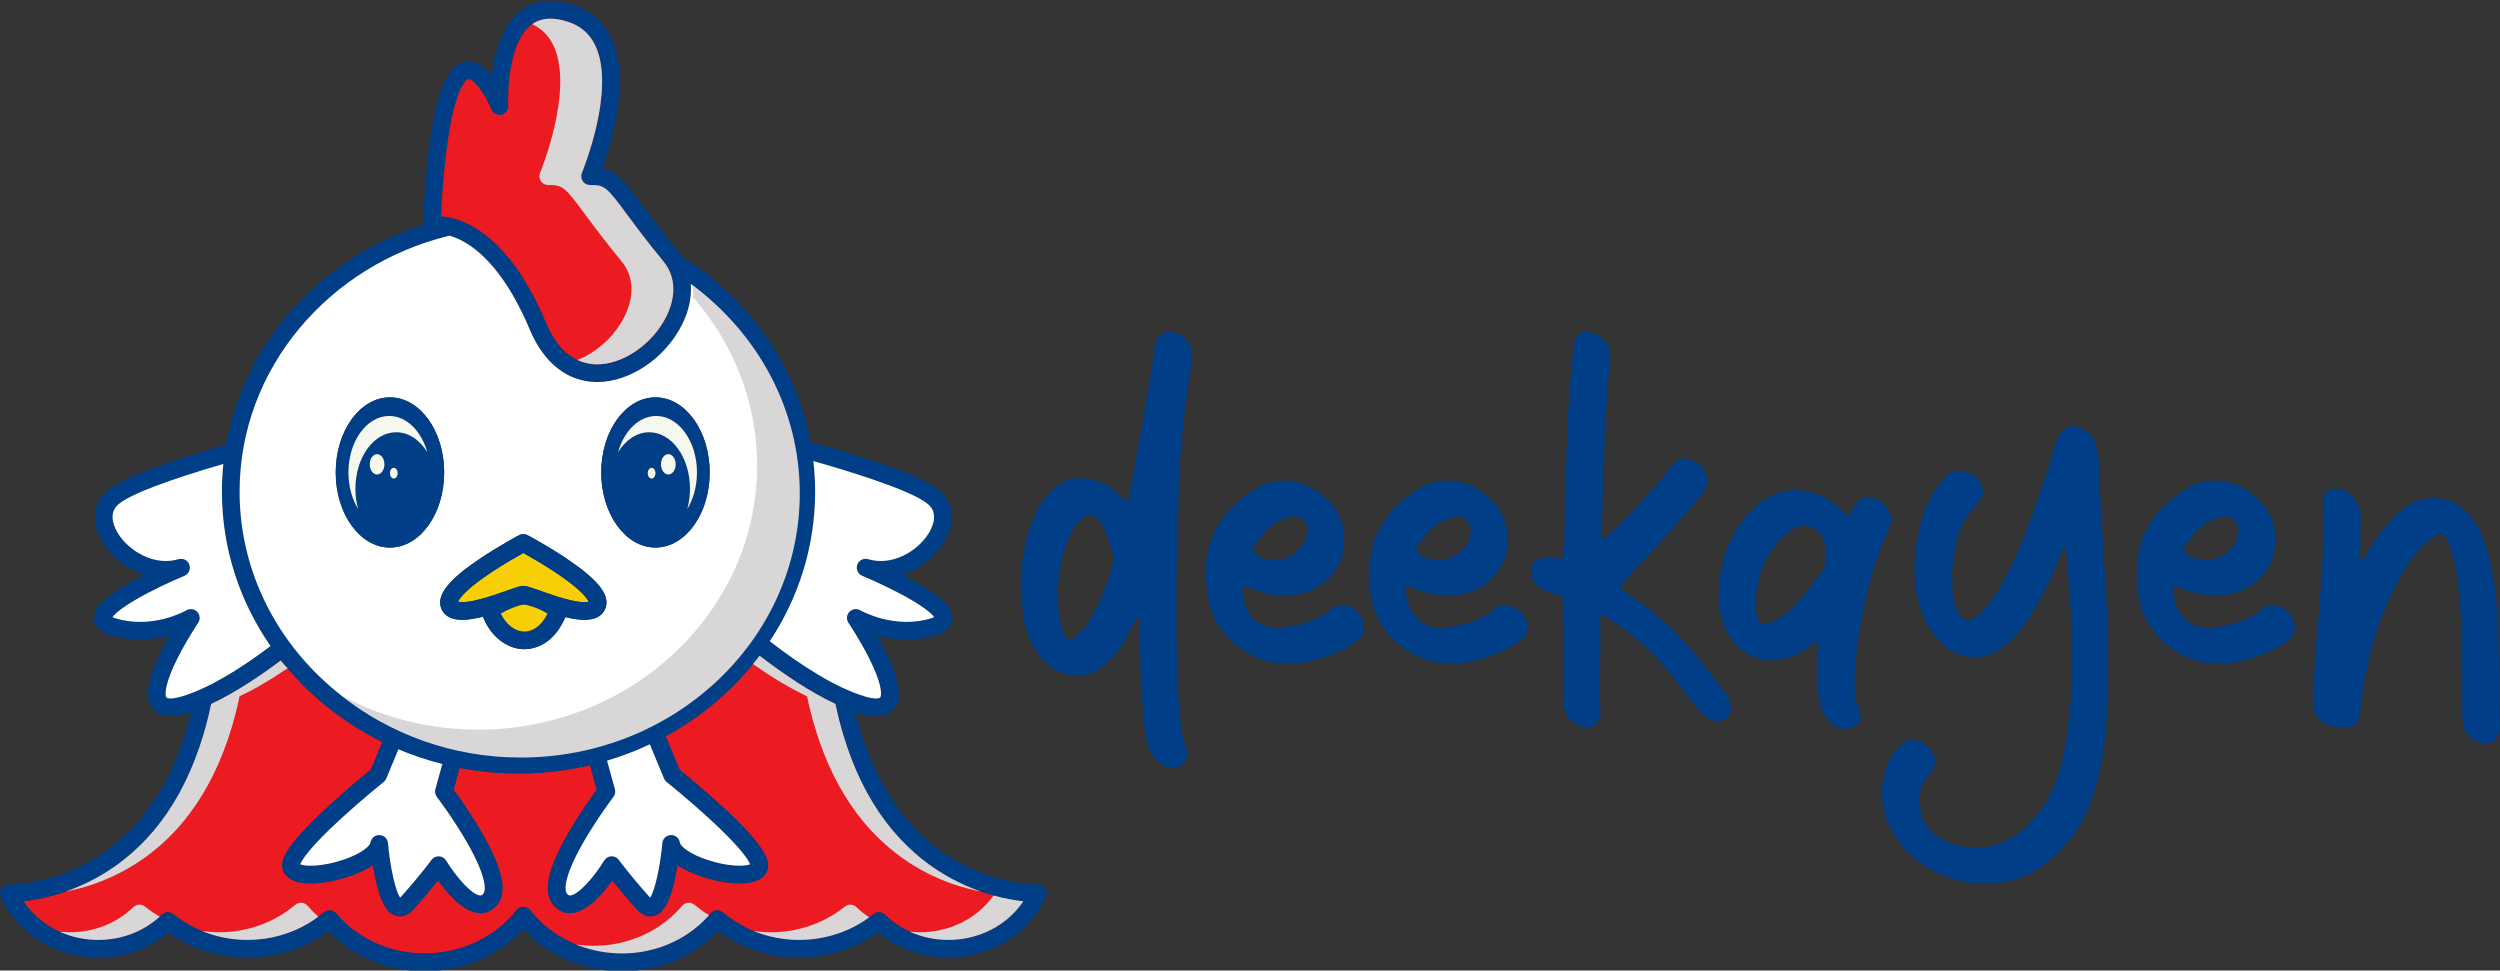 <?xml version="1.0" encoding="UTF-8" standalone="no"?>
<!-- Created with Inkscape (http://www.inkscape.org/) -->

<svg
   version="1.1"
   id="svg57"
   xml:space="preserve"
   width="1683.102"
   height="653.385"
   viewBox="0 0 1683.101 653.385"
   sodipodi:docname="deekayen-B.svg"
   inkscape:version="1.1.1 (c3084ef, 2021-09-22)"
   xmlns:inkscape="http://www.inkscape.org/namespaces/inkscape"
   xmlns:sodipodi="http://sodipodi.sourceforge.net/DTD/sodipodi-0.dtd"
   xmlns="http://www.w3.org/2000/svg"
   xmlns:svg="http://www.w3.org/2000/svg"><rect x="0" y="0" width="1683.101" height="653.385" fill="#333333" stroke="none"/><defs
     id="defs61"><clipPath
       clipPathUnits="userSpaceOnUse"
       id="clipPath73"><path
         d="M 0,2000 H 2000 V 0 H 0 Z"
         id="path71" /></clipPath><clipPath
       clipPathUnits="userSpaceOnUse"
       id="clipPath169"><path
         d="m 637.61,1236.1 h 71.304 V 1061.49 H 637.61 Z"
         id="path167" /></clipPath><clipPath
       clipPathUnits="userSpaceOnUse"
       id="clipPath185"><path
         d="M 398.954,914.365 H 885.678 V 763.975 H 398.954 Z"
         id="path183" /></clipPath></defs><sodipodi:namedview
     id="namedview59"
     pagecolor="#ffffff"
     bordercolor="#666666"
     borderopacity="1.0"
     inkscape:pageshadow="2"
     inkscape:pageopacity="0.0"
     inkscape:pagecheckerboard="0"
     showgrid="false"
     inkscape:zoom="0.27187499"
     inkscape:cx="1333.3334"
     inkscape:cy="1333.3334"
     inkscape:window-width="1312"
     inkscape:window-height="951"
     inkscape:window-x="0"
     inkscape:window-y="25"
     inkscape:window-maximized="0"
     inkscape:current-layer="g63"
     fit-margin-top="0"
     fit-margin-left="0"
     fit-margin-right="0"
     fit-margin-bottom="0" /><g
     id="g63"
     inkscape:groupmode="layer"
     inkscape:label="deekayen"
     transform="matrix(1.333,0,0,-1.333,-2.8076943e-6,2666.667)"><g
       id="g67"
       transform="translate(-368.837,754.981)"
       inkscape:export-filename="/Users/deekayen/Google Drive/LLC/deekayen_logos_explorance/g67.png"
       inkscape:export-xdpi="96"
       inkscape:export-ydpi="96"><g
         id="g69"
         clip-path="url(#clipPath73)"><g
           id="g75"
           transform="translate(849.458,801.757)"><path
             d="m 0,0 c -26.109,14.129 -44.527,38.583 -54.742,72.687 v 0 c -1.487,4.967 -2.791,10.171 -3.921,15.56 -12.573,5.87 -25.845,14.779 -38.333,24.362 -12.535,-16.585 -28.723,-30.518 -47.439,-40.719 l 6.967,-16.82 c 3.04,-2.468 13.279,-10.876 22.984,-19.922 21.27,-19.823 23.722,-27.185 20.861,-32.14 -4.019,-6.96 -16.503,-5.708 -23.589,-4.341 -6.128,1.182 -14.999,3.891 -21.306,8.171 -0.263,-1.673 -0.571,-3.45 -0.926,-5.249 -2.445,-12.406 -5.646,-18.647 -10.378,-20.235 -0.599,-0.2 -1.392,-0.379 -2.321,-0.379 -1.876,0 -4.3,0.73 -6.779,3.479 -5.513,6.118 -9.715,11.212 -12.48,14.696 -4.666,-6.528 -12.837,-16.123 -20.803,-16.564 -2.532,-0.137 -6.193,0.526 -9.239,4.494 -5.038,6.561 -2.459,18.125 8.117,36.392 5.45,9.414 11.476,17.855 14.1,21.424 l -3.416,12.402 c -11.566,-2.729 -23.654,-4.187 -36.096,-4.187 -10.188,0 -20.141,0.975 -29.764,2.826 l -3.042,-11.041 c 2.623,-3.569 8.649,-12.01 14.1,-21.424 10.576,-18.267 13.155,-29.831 8.117,-36.392 -3.046,-3.968 -6.705,-4.635 -9.24,-4.494 -7.965,0.441 -16.136,10.036 -20.802,16.564 -2.765,-3.484 -6.967,-8.578 -12.48,-14.696 -2.478,-2.749 -4.904,-3.479 -6.779,-3.479 -0.929,0 -1.722,0.179 -2.321,0.379 -4.732,1.588 -7.933,7.829 -10.378,20.235 -0.355,1.799 -0.662,3.576 -0.925,5.249 -6.308,-4.28 -15.179,-6.989 -21.307,-8.171 -7.086,-1.365 -19.572,-2.619 -23.59,4.341 -2.86,4.955 -0.408,12.317 20.861,32.14 9.706,9.046 19.946,17.454 22.985,19.922 l 5.783,13.96 c -20.158,9.943 -37.654,24.107 -51.176,41.259 -11.582,-8.69 -23.723,-16.649 -35.274,-22.042 -1.131,-5.39 -2.434,-10.594 -3.921,-15.56 C -388.107,38.583 -406.525,14.129 -432.634,0 c -14.443,-7.815 -27.876,-10.514 -36.22,-11.427 8.022,-12.033 22.225,-19.521 37.829,-19.521 12.224,0 23.624,4.509 32.101,12.695 1.619,1.562 4.148,1.675 5.899,0.263 10.359,-8.356 23.637,-12.958 37.386,-12.958 14.28,0 27.944,4.923 38.475,13.861 0.903,0.766 2.073,1.142 3.253,1.044 1.181,-0.098 2.274,-0.661 3.038,-1.565 3.345,-3.955 7.31,-7.459 11.784,-10.414 25.38,-16.79 60.936,-11.387 79.263,12.042 0.845,1.08 2.14,1.711 3.513,1.711 v 0 c 1.372,0 2.668,-0.631 3.513,-1.712 18.321,-23.429 53.873,-28.832 79.253,-12.043 4.477,2.957 8.441,6.461 11.786,10.416 0.764,0.904 1.857,1.467 3.037,1.565 1.183,0.095 2.351,-0.278 3.254,-1.044 10.531,-8.938 24.195,-13.861 38.475,-13.861 13.749,0 27.026,4.602 37.387,12.958 1.752,1.412 4.279,1.3 5.899,-0.263 8.475,-8.186 19.876,-12.695 32.1,-12.695 15.604,0 29.807,7.488 37.829,19.521 C 27.875,-10.514 14.442,-7.814 0,0"
             style="fill:#eb1b21;fill-opacity:1;fill-rule:nonzero;stroke:none"
             id="path77" /></g><g
           id="g79"
           transform="translate(679.41,846.92)"><path
             d="m 0,0 -3.974,14.426 c 7.471,2.225 14.686,4.999 21.606,8.259 L 24.773,5.445 C 25.061,4.751 25.52,4.14 26.107,3.67 c 0.106,-0.085 10.779,-8.642 21.43,-18.411 16.627,-15.25 20.029,-21.301 20.724,-23.182 -2.441,-1.13 -11.008,-1.308 -21.751,2.293 -9.034,3.028 -13.455,6.884 -13.71,8.655 -0.322,2.243 -2.244,3.889 -4.54,3.825 -2.265,-0.065 -4.123,-1.817 -4.318,-4.075 -1.029,-11.906 -3.83,-24.191 -6.161,-27.544 -0.01,0.01 -0.019,0.021 -0.029,0.032 -10.04,11.14 -15.703,18.933 -15.759,19.01 -0.84,1.162 -2.186,1.845 -3.613,1.845 -0.061,0 -0.121,-0.001 -0.182,-0.004 -1.492,-0.06 -2.857,-0.865 -3.632,-2.143 -5.041,-8.306 -13.055,-17.413 -17.216,-17.641 -0.317,-0.018 -0.852,-0.048 -1.672,1.02 -0.383,0.499 -3.391,5.477 8.725,26.424 6.778,11.721 14.764,22.233 14.844,22.338 C 0.091,-2.781 0.37,-1.342 0,0 m -89.923,-3.889 c 0.079,-0.104 8.024,-10.556 14.807,-22.272 12.159,-21.001 9.145,-25.989 8.762,-26.489 -0.818,-1.066 -1.35,-1.038 -1.672,-1.02 -4.161,0.228 -12.176,9.335 -17.215,17.639 -0.775,1.28 -2.139,2.086 -3.634,2.147 -1.496,0.054 -2.919,-0.632 -3.795,-1.844 -0.056,-0.077 -5.685,-7.832 -15.758,-19.009 -0.011,-0.012 -0.022,-0.025 -0.033,-0.036 -2.353,3.331 -5.104,15.42 -6.157,27.549 -0.196,2.257 -2.053,4.009 -4.319,4.073 -0.042,0.001 -0.084,0.002 -0.126,0.002 -2.21,0 -4.097,-1.625 -4.413,-3.826 -0.254,-1.771 -4.677,-5.628 -13.711,-8.656 -10.741,-3.6 -19.309,-3.422 -21.75,-2.292 0.694,1.881 4.093,7.925 20.693,23.153 10.651,9.772 21.354,18.354 21.461,18.44 0.587,0.47 1.046,1.081 1.333,1.775 l 6.095,14.711 c 7.121,-3.009 14.532,-5.504 22.182,-7.438 L -90.676,0 c -0.37,-1.343 -0.091,-2.781 0.753,-3.889 m 249.196,146.744 c 4.128,-4.903 0.545,-11.566 -1.187,-14.204 -5.723,-8.715 -18.254,-16.047 -30.197,-12.47 -2.277,0.682 -4.685,-0.539 -5.481,-2.776 -0.797,-2.237 0.3,-4.706 2.492,-5.616 0.091,-0.038 9.149,-3.807 18.368,-8.628 13.192,-6.9 16.924,-10.783 17.958,-12.26 -0.293,-0.14 -0.699,-0.306 -1.253,-0.481 -18.755,-5.935 -35.894,3.842 -36.055,3.935 -1.796,1.058 -4.086,0.73 -5.514,-0.791 -1.426,-1.519 -1.611,-3.825 -0.442,-5.552 0.055,-0.081 5.578,-8.27 10.23,-17.463 6.667,-13.174 6.715,-18.983 5.809,-20.213 -0.305,-0.416 -2.322,-1.127 -7.895,0.556 -14.825,4.474 -31.955,15.546 -47.909,27.829 14.508,21.915 22.914,47.828 22.914,75.575 0,5.218 -0.306,10.368 -0.884,15.442 27.321,-7.756 53.948,-16.825 59.046,-22.883 m -242.86,136.724 c 1.982,-0.565 4.252,-1.431 6.754,-2.78 8.884,-4.787 21.971,-16.437 33.866,-44.759 6.973,-16.603 18.713,-25.972 33.055,-26.38 0.321,-0.009 0.64,-0.014 0.961,-0.014 16.677,0.001 34.658,12.234 43.06,29.429 3.338,6.831 4.72,13.68 4.193,20.103 32.794,-24.451 53.889,-62.377 53.889,-104.882 0,-73.572 -63.199,-133.428 -140.882,-133.428 -77.682,0 -140.881,59.856 -140.881,133.428 0,62.168 45.127,114.54 105.985,129.283 m -4.293,9.807 c 1.333,24.724 3.627,43.322 6.825,55.322 3.511,13.171 6.905,13.909 7.048,13.934 2.467,0.429 8.211,-7.163 11.599,-15.327 0.831,-2.011 2.992,-3.128 5.114,-2.643 2.121,0.484 3.583,2.429 3.461,4.601 -0.479,8.484 0.657,32.344 11.511,40.742 4.64,3.589 10.689,4.119 18.49,1.62 6.612,-2.119 11.204,-6.14 14.039,-12.295 10.342,-22.456 -6.711,-63.613 -6.884,-64.025 -0.587,-1.396 -0.426,-2.996 0.429,-4.247 0.855,-1.25 2.266,-1.991 3.803,-1.941 7.186,0.197 8.514,-1.263 18.362,-14.59 4.246,-5.748 10.062,-13.619 18.464,-23.795 8.349,-10.114 4.658,-21.727 1.714,-27.75 -6.989,-14.301 -22.345,-24.789 -35.753,-24.415 -10.792,0.307 -19.467,7.54 -25.085,20.917 -19.221,45.764 -42.594,53.098 -53.137,53.892 M -226.54,46.336 c -0.903,1.227 -0.859,7.016 5.775,20.144 4.647,9.198 10.209,17.451 10.265,17.533 1.168,1.727 0.984,4.032 -0.443,5.552 -0.868,0.923 -2.053,1.407 -3.253,1.407 -0.775,0 -1.555,-0.202 -2.26,-0.617 -0.169,-0.1 -17.172,-9.909 -36.056,-3.935 -0.553,0.175 -0.959,0.341 -1.252,0.481 1.034,1.477 4.765,5.36 17.957,12.26 9.22,4.821 18.278,8.59 18.368,8.628 2.194,0.91 3.29,3.379 2.493,5.616 -0.797,2.238 -3.207,3.457 -5.481,2.776 -11.949,-3.579 -24.475,3.755 -30.198,12.471 -1.732,2.637 -5.314,9.3 -1.187,14.203 4.785,5.686 28.547,14.027 54.045,21.445 -0.475,-4.608 -0.725,-9.279 -0.725,-14.004 0,-28.781 9.044,-55.588 24.56,-78.006 -15.025,-11.294 -30.873,-21.222 -44.713,-25.398 -5.574,-1.683 -7.589,-0.972 -7.895,-0.556 M 168.439,-76.111 c -12.225,0 -23.625,4.509 -32.101,12.695 -1.619,1.563 -4.147,1.675 -5.899,0.264 -10.36,-8.356 -23.637,-12.959 -37.386,-12.959 -14.28,0 -27.944,4.923 -38.475,13.861 -0.903,0.766 -2.071,1.14 -3.254,1.044 -1.18,-0.097 -2.273,-0.66 -3.037,-1.565 -3.346,-3.955 -7.309,-7.458 -11.786,-10.416 -25.38,-16.788 -60.932,-11.385 -79.253,12.043 -0.845,1.081 -2.141,1.713 -3.513,1.713 h -10e-4 c -1.372,0 -2.667,-0.632 -3.512,-1.712 -18.327,-23.429 -53.883,-28.832 -79.264,-12.042 -4.474,2.956 -8.438,6.459 -11.783,10.414 -0.764,0.905 -1.858,1.468 -3.038,1.565 -1.18,0.098 -2.35,-0.277 -3.253,-1.044 -10.531,-8.938 -24.195,-13.861 -38.475,-13.861 -13.749,0 -27.027,4.603 -37.387,12.959 -1.75,1.411 -4.279,1.298 -5.898,-0.264 -8.477,-8.186 -19.877,-12.695 -32.101,-12.695 -15.605,0 -29.807,7.488 -37.83,19.522 8.345,0.912 21.778,3.611 36.221,11.426 26.108,14.129 44.526,38.584 54.742,72.687 1.487,4.967 2.79,10.171 3.921,15.56 11.551,5.393 23.692,13.352 35.274,22.042 13.522,-17.152 31.018,-31.316 51.176,-41.259 l -5.783,-13.959 c -3.039,-2.469 -13.279,-10.877 -22.985,-19.923 -21.269,-19.823 -23.721,-27.185 -20.861,-32.139 4.018,-6.96 16.504,-5.706 23.59,-4.342 6.128,1.182 14.999,3.892 21.306,8.172 0.264,-1.674 0.571,-3.451 0.926,-5.25 2.445,-12.406 5.646,-18.647 10.378,-20.234 0.599,-0.201 1.392,-0.38 2.32,-0.38 1.876,0 4.302,0.73 6.78,3.48 5.513,6.117 9.715,11.211 12.48,14.695 4.666,-6.528 12.837,-16.123 20.802,-16.563 2.535,-0.141 6.194,0.526 9.24,4.493 5.038,6.561 2.459,18.125 -8.117,36.392 -5.451,9.414 -11.477,17.856 -14.101,21.424 l 3.042,11.041 c 9.623,-1.85 19.577,-2.826 29.765,-2.826 12.442,0 24.53,1.458 36.096,4.187 l 3.416,-12.402 c -2.624,-3.568 -8.65,-12.01 -14.1,-21.424 -10.576,-18.267 -13.156,-29.831 -8.117,-36.392 3.046,-3.967 6.707,-4.63 9.239,-4.493 7.966,0.44 16.137,10.035 20.803,16.563 2.765,-3.484 6.967,-8.578 12.48,-14.695 2.478,-2.75 4.903,-3.48 6.779,-3.48 0.928,0 1.722,0.179 2.321,0.38 4.732,1.587 7.933,7.828 10.378,20.234 0.354,1.799 0.663,3.576 0.926,5.25 6.307,-4.28 15.178,-6.99 21.306,-8.172 7.085,-1.366 19.57,-2.619 23.589,4.342 2.861,4.954 0.408,12.316 -20.861,32.139 C 45.859,-0.969 35.62,7.439 32.58,9.908 l -6.967,16.819 c 18.716,10.202 34.904,24.134 47.439,40.72 12.488,-9.583 25.76,-18.493 38.333,-24.363 1.13,-5.389 2.433,-10.592 3.921,-15.56 v 0 c 10.215,-34.103 28.633,-58.558 54.742,-72.687 14.442,-7.814 27.875,-10.514 36.22,-11.426 -8.022,-12.034 -22.225,-19.522 -37.829,-19.522 m 48.869,25.972 c -0.82,1.254 -2.214,2.012 -3.711,2.019 -3.259,0.016 -20.469,0.61 -39.304,10.803 -23.958,12.964 -40.929,35.641 -50.443,67.4 v 0 c -0.868,2.899 -1.667,5.891 -2.409,8.95 0.698,-0.234 1.398,-0.472 2.088,-0.681 3.149,-0.95 5.945,-1.424 8.381,-1.424 4.149,0 7.256,1.376 9.276,4.12 4.005,5.443 2.405,14.826 -5.035,29.528 -1.234,2.44 -2.517,4.798 -3.748,6.965 7.928,-2.097 18.727,-3.274 30.261,0.375 6.271,1.984 7.724,5.537 7.837,8.167 0.183,4.208 -2.28,9.917 -21.932,20.366 -1.101,0.586 -2.2,1.157 -3.287,1.709 8.515,2.885 15.824,8.841 20.261,15.597 5.891,8.972 6.098,18.259 0.555,24.844 -2,2.376 -8.085,9.605 -57.115,23.89 -3.447,1.004 -6.868,1.973 -10.203,2.898 -7.348,39.1 -31.558,72.715 -65.197,93.804 -0.704,1.106 -1.465,2.19 -2.324,3.229 -8.248,9.992 -13.982,17.751 -18.168,23.417 -7.954,10.766 -11.934,16.154 -19.363,17.724 4.626,12.928 14.144,44.728 4.586,65.499 -3.883,8.441 -10.419,14.184 -19.425,17.069 -10.665,3.418 -19.643,2.385 -26.683,-3.069 -9.528,-7.383 -13.081,-21.492 -14.357,-32.57 -3.595,4.385 -8.18,7.846 -13.385,6.94 -8.254,-1.436 -18.157,-12.1 -21.495,-82.394 -51.341,-16.678 -90.198,-59.155 -99.38,-111.078 -1.693,-0.481 -3.398,-0.97 -5.11,-1.469 -49.031,-14.285 -55.116,-21.514 -57.116,-23.89 -5.543,-6.585 -5.335,-15.872 0.556,-24.844 4.437,-6.757 11.745,-12.712 20.26,-15.597 -1.086,-0.553 -2.185,-1.123 -3.287,-1.709 C -260.759,96 -263.222,90.291 -263.04,86.083 c 0.114,-2.63 1.567,-6.183 7.838,-8.167 11.535,-3.65 22.333,-2.472 30.262,-0.375 -1.232,-2.167 -2.515,-4.524 -3.749,-6.965 -7.441,-14.702 -9.04,-24.085 -5.035,-29.528 2.021,-2.745 5.126,-4.12 9.275,-4.12 2.437,0 5.233,0.474 8.381,1.424 0.691,0.209 1.39,0.447 2.088,0.681 -0.742,-3.06 -1.541,-6.051 -2.409,-8.95 -9.513,-31.759 -26.485,-54.436 -50.443,-67.4 -18.835,-10.193 -36.044,-10.787 -39.303,-10.803 -1.49,-0.007 -2.878,-0.758 -3.699,-2.001 -0.822,-1.243 -0.968,-2.814 -0.391,-4.188 0.04,-0.094 0.094,-0.216 0.165,-0.357 8.437,-18.452 27.685,-30.365 49.083,-30.365 13.221,0 25.661,4.459 35.437,12.629 11.439,-8.168 25.478,-12.629 39.949,-12.629 14.908,0 29.255,4.694 40.863,13.296 3.216,-3.306 6.824,-6.286 10.768,-8.89 14.204,-9.397 31.476,-13.123 48.632,-10.491 15.306,2.347 28.985,9.513 39.062,20.359 10.074,-10.846 23.751,-18.011 39.057,-20.359 3.592,-0.551 7.187,-0.823 10.761,-0.823 13.491,10e-4 26.64,3.884 37.867,11.312 3.945,2.606 7.554,5.586 10.77,8.892 11.609,-8.602 25.956,-13.296 40.864,-13.296 14.47,0 28.51,4.461 39.948,12.629 9.776,-8.17 22.215,-12.629 35.438,-12.629 21.396,0 40.643,11.912 49.081,30.362 0.064,0.126 0.113,0.235 0.15,0.321 0.593,1.375 0.458,2.956 -0.362,4.209"
             style="fill:#003f87;fill-opacity:1;fill-rule:nonzero;stroke:none"
             id="path81" /></g><g
           id="g83"
           transform="translate(663.813,820.694)"><path
             d="m 0,0 c -12.116,-20.948 -9.108,-25.926 -8.725,-26.425 0.82,-1.067 1.355,-1.038 1.672,-1.019 4.161,0.228 12.176,9.334 17.216,17.641 0.775,1.277 2.14,2.082 3.632,2.143 0.061,0.002 0.122,0.003 0.182,0.003 1.427,0 2.773,-0.683 3.613,-1.844 0.056,-0.078 5.72,-7.87 15.76,-19.01 0.009,-0.011 0.019,-0.022 0.028,-0.032 2.331,3.353 5.132,15.638 6.161,27.543 0.195,2.258 2.053,4.011 4.318,4.075 2.296,0.064 4.218,-1.582 4.54,-3.825 0.255,-1.771 4.676,-5.626 13.71,-8.654 10.744,-3.602 19.31,-3.423 21.751,-2.294 -0.695,1.882 -4.097,7.933 -20.724,23.183 -10.651,9.769 -21.323,18.326 -21.43,18.411 -0.587,0.47 -1.046,1.081 -1.333,1.775 l -7.142,17.24 C 26.31,45.65 19.094,42.876 11.623,40.652 l 3.974,-14.426 c 0.37,-1.343 0.091,-2.781 -0.753,-3.889 C 14.764,22.232 6.778,11.72 0,0"
             style="fill:#ffffff;fill-opacity:1;fill-rule:nonzero;stroke:none"
             id="path85" /></g><g
           id="g87"
           transform="translate(592.237,859.638)"><path
             d="m 0,0 c -7.65,1.934 -15.062,4.429 -22.183,7.438 l -6.094,-14.71 c -0.287,-0.695 -0.746,-1.306 -1.333,-1.775 -0.107,-0.086 -10.81,-8.669 -21.461,-18.44 -16.6,-15.229 -19.999,-21.273 -20.693,-23.154 2.441,-1.13 11.009,-1.308 21.749,2.292 9.035,3.029 13.457,6.885 13.712,8.657 0.316,2.2 2.202,3.825 4.413,3.825 0.042,0 0.084,-0.001 0.126,-0.002 2.265,-0.064 4.123,-1.816 4.319,-4.073 1.052,-12.128 3.804,-24.218 6.156,-27.549 0.012,0.012 0.022,0.024 0.034,0.036 10.072,11.177 15.702,18.932 15.757,19.009 0.876,1.213 2.3,1.899 3.796,1.844 1.495,-0.061 2.859,-0.867 3.634,-2.147 5.039,-8.304 13.054,-17.411 17.214,-17.639 0.323,-0.017 0.854,-0.046 1.672,1.02 0.384,0.5 3.398,5.488 -8.761,26.49 -6.784,11.715 -14.728,22.167 -14.807,22.272 -0.844,1.107 -1.123,2.545 -0.753,3.888 z"
             style="fill:#ffffff;fill-opacity:1;fill-rule:nonzero;stroke:none"
             id="path89" /></g><g
           id="g91"
           transform="translate(780.521,997.216)"><path
             d="m 0,0 c 0,-27.747 -8.406,-53.66 -22.914,-75.575 15.955,-12.283 33.084,-23.355 47.91,-27.829 5.572,-1.683 7.589,-0.971 7.895,-0.556 0.905,1.231 0.858,7.039 -5.809,20.213 -4.653,9.193 -10.176,17.382 -10.23,17.463 -1.169,1.727 -0.985,4.033 0.441,5.553 1.428,1.521 3.718,1.848 5.515,0.79 0.16,-0.093 17.299,-9.87 36.054,-3.934 0.554,0.174 0.96,0.34 1.253,0.48 -1.034,1.478 -4.765,5.36 -17.958,12.26 -9.219,4.821 -18.277,8.591 -18.367,8.628 -2.193,0.91 -3.29,3.379 -2.493,5.616 0.796,2.237 3.204,3.458 5.481,2.776 11.943,-3.576 24.474,3.755 30.198,12.47 1.732,2.638 5.314,9.301 1.187,14.204 C 53.064,-1.383 26.437,7.686 -0.884,15.442 -0.306,10.368 0,5.218 0,0"
             style="fill:#ffffff;fill-opacity:1;fill-rule:nonzero;stroke:none"
             id="path93" /></g><g
           id="g95"
           transform="translate(505.478,919.21)"><path
             d="m 0,0 c -15.516,22.419 -24.56,49.226 -24.56,78.006 0,4.725 0.249,9.396 0.725,14.005 -25.498,-7.418 -49.26,-15.76 -54.045,-21.446 -4.127,-4.902 -0.545,-11.566 1.187,-14.203 5.723,-8.716 18.249,-16.05 30.198,-12.47 2.274,0.681 4.684,-0.539 5.481,-2.777 0.796,-2.237 -0.299,-4.706 -2.493,-5.616 -0.09,-0.037 -9.149,-3.807 -18.368,-8.628 -13.192,-6.9 -16.923,-10.782 -17.957,-12.26 0.293,-0.139 0.699,-0.305 1.252,-0.48 18.884,-5.975 35.886,3.835 36.056,3.934 0.704,0.415 1.485,0.617 2.26,0.617 1.2,0 2.385,-0.483 3.252,-1.407 1.428,-1.519 1.612,-3.825 0.444,-5.552 -0.056,-0.082 -5.618,-8.334 -10.265,-17.532 -6.634,-13.128 -6.679,-18.918 -5.775,-20.145 0.305,-0.415 2.321,-1.127 7.895,0.557 C -30.874,-21.221 -15.025,-11.294 0,0"
             style="fill:#ffffff;fill-opacity:1;fill-rule:nonzero;stroke:none"
             id="path97" /></g><g
           id="g99"
           transform="translate(642.294,919.757)"><path
             d="m 0,0 c -2.773,-1.405 -5.674,-2.112 -8.587,-2.112 -1.987,0 -3.979,0.329 -5.942,0.989 -5.79,1.948 -10.844,6.628 -13.867,12.841 l -0.084,0.173 c -0.347,0.712 -0.735,1.517 -1.081,2.389 -3.841,-0.967 -7.386,-1.567 -10.462,-1.567 -2.533,0 -4.748,0.405 -6.553,1.344 -2.164,1.125 -3.643,2.929 -4.278,5.217 -1.771,6.382 4.237,13.818 19.482,24.11 9.776,6.601 19.712,11.883 20.131,12.105 1.306,0.692 2.87,0.692 4.176,0 C -6.646,55.267 3.292,49.985 13.07,43.384 28.318,33.09 34.326,25.653 32.547,19.27 31.912,16.984 30.433,15.181 28.271,14.057 24.438,12.064 18.747,12.479 12.108,14.073 11.566,12.794 10.848,11.494 10.158,10.246 7.594,5.61 4.082,2.068 0,0 m -76.513,49.215 c -15.128,0 -27.391,16.982 -27.391,37.93 0,20.948 12.263,37.929 27.391,37.929 15.127,0 27.391,-16.981 27.391,-37.929 0,-20.948 -12.264,-37.93 -27.391,-37.93 m 161.489,37.93 c 0,-20.948 -12.264,-37.93 -27.391,-37.93 -15.127,0 -27.391,16.982 -27.391,37.93 0,20.948 12.264,37.929 27.391,37.929 15.127,0 27.391,-16.981 27.391,-37.929 m -237.432,-9.686 c 0,-73.572 63.199,-133.428 140.881,-133.428 77.683,0 140.882,59.856 140.882,133.428 0,42.505 -21.095,80.431 -53.889,104.882 0.527,-6.423 -0.855,-13.272 -4.192,-20.103 -8.403,-17.195 -26.384,-29.427 -43.06,-29.428 -0.322,0 -0.641,0.004 -0.961,0.013 -14.343,0.408 -26.083,9.777 -33.056,26.38 -11.895,28.322 -24.982,39.972 -33.865,44.759 -2.503,1.349 -4.773,2.215 -6.755,2.78 -60.858,-14.743 -105.985,-67.115 -105.985,-129.283"
             style="fill:#ffffff;fill-opacity:1;fill-rule:nonzero;stroke:none"
             id="path101" /></g><g
           id="g103"
           transform="translate(644.667,1082.414)"><path
             d="m 0,0 c 5.618,-13.377 14.293,-20.61 25.085,-20.917 13.409,-0.374 28.764,10.114 35.753,24.415 2.944,6.023 6.635,17.636 -1.714,27.75 C 50.723,41.424 44.906,49.295 40.66,55.042 30.812,68.37 29.484,69.83 22.298,69.633 c -1.537,-0.05 -2.948,0.691 -3.802,1.941 -0.855,1.251 -1.017,2.851 -0.43,4.247 0.173,0.412 17.226,41.569 6.884,64.025 -2.835,6.154 -7.427,10.176 -14.039,12.295 -7.801,2.499 -13.849,1.969 -18.49,-1.62 -10.854,-8.398 -11.989,-32.258 -11.511,-40.742 0.122,-2.173 -1.34,-4.117 -3.461,-4.601 -2.121,-0.485 -4.282,0.632 -5.114,2.643 -3.388,8.164 -9.132,15.756 -11.599,15.327 -0.143,-0.025 -3.537,-0.763 -7.048,-13.934 C -49.51,97.213 -51.804,78.616 -53.137,53.892 -42.594,53.098 -19.221,45.764 0,0"
             style="fill:#eb1b21;fill-opacity:1;fill-rule:nonzero;stroke:none"
             id="path105" /></g><g
           id="g107"
           transform="translate(544.811,1006.9)"><path
             d="m 0,0 c 0,15.755 9.224,28.528 20.596,28.528 8.772,0 16.268,-7.594 19.239,-18.299 C 36.057,16.396 30.42,20.307 24.124,20.307 12.746,20.307 3.527,7.534 3.527,-8.221 3.527,-11.83 4.012,-15.28 4.896,-18.458 1.842,-13.483 0,-7.043 0,0 m 20.97,-0.362 c 0,1.49 0.872,2.699 1.948,2.699 1.077,0 1.949,-1.209 1.949,-2.699 0,-1.49 -0.872,-2.698 -1.949,-2.698 -1.076,0 -1.948,1.208 -1.948,2.698 m -6.496,9.615 c 2.05,0 3.712,-2.301 3.712,-5.139 0,-2.839 -1.662,-5.14 -3.712,-5.14 -2.05,0 -3.711,2.301 -3.711,5.14 0,2.838 1.661,5.139 3.711,5.139 M 48.361,0.002 c 0,20.948 -12.264,37.929 -27.391,37.929 -15.128,0 -27.391,-16.981 -27.391,-37.929 0,-20.948 12.263,-37.93 27.391,-37.93 15.127,0 27.391,16.982 27.391,37.93"
             style="fill:#003f87;fill-opacity:1;fill-rule:nonzero;stroke:none"
             id="path109" /></g><g
           id="g111"
           transform="translate(568.935,1027.207)"><path
             d="M 0,0 C 6.297,0 11.934,-3.911 15.711,-10.078 12.74,0.626 5.245,8.221 -3.527,8.221 c -11.372,0 -20.597,-12.773 -20.597,-28.528 0,-7.044 1.843,-13.484 4.896,-18.458 -0.883,3.178 -1.369,6.628 -1.369,10.237 C -20.597,-12.773 -11.377,0 0,0"
             style="fill:#f5f8ef;fill-opacity:1;fill-rule:nonzero;stroke:none"
             id="path113" /></g><g
           id="g115"
           transform="translate(559.285,1005.874)"><path
             d="M 0,0 C 2.05,0 3.712,2.301 3.712,5.14 3.712,7.979 2.05,10.28 0,10.28 -2.05,10.28 -3.711,7.979 -3.711,5.14 -3.711,2.301 -2.05,0 0,0"
             style="fill:#f5f8ef;fill-opacity:1;fill-rule:nonzero;stroke:none"
             id="path117" /></g><g
           id="g119"
           transform="translate(569.678,1006.538)"><path
             d="M 0,0 C 0,1.49 -0.873,2.699 -1.949,2.699 -3.025,2.699 -3.897,1.49 -3.897,0 c 0,-1.49 0.872,-2.698 1.948,-2.698 C -0.873,-2.698 0,-1.49 0,0"
             style="fill:#f5f8ef;fill-opacity:1;fill-rule:nonzero;stroke:none"
             id="path121" /></g><g
           id="g123"
           transform="translate(700.252,1035.428)"><path
             d="m 0,0 c 11.372,0 20.596,-12.773 20.596,-28.528 0,-7.044 -1.843,-13.484 -4.895,-18.458 0.883,3.178 1.368,6.628 1.368,10.236 0,15.756 -9.218,28.529 -20.596,28.529 -6.297,0 -11.934,-3.911 -15.712,-10.078 C -16.268,-7.595 -8.771,0 0,0 m -2.322,-31.588 c -1.076,0 -1.949,1.208 -1.949,2.698 0,1.49 0.873,2.699 1.949,2.699 1.076,0 1.948,-1.209 1.948,-2.699 0,-1.49 -0.872,-2.698 -1.948,-2.698 m 8.444,2.033 c -2.05,0 -3.712,2.302 -3.712,5.14 0,2.839 1.662,5.14 3.712,5.14 2.05,0 3.711,-2.301 3.711,-5.14 0,-2.838 -1.661,-5.14 -3.711,-5.14 m -33.886,1.029 c 0,-20.949 12.263,-37.93 27.39,-37.93 15.128,0 27.391,16.981 27.391,37.93 0,20.947 -12.263,37.929 -27.391,37.929 -15.127,0 -27.39,-16.982 -27.39,-37.929"
             style="fill:#003f87;fill-opacity:1;fill-rule:nonzero;stroke:none"
             id="path125" /></g><g
           id="g127"
           transform="translate(681.014,1017.129)"><path
             d="m 0,0 c 3.778,6.167 9.415,10.078 15.711,10.078 11.378,0 20.597,-12.773 20.597,-28.528 0,-3.609 -0.485,-7.059 -1.369,-10.237 3.053,4.975 4.896,11.415 4.896,18.458 0,15.755 -9.224,28.528 -20.596,28.528 C 10.467,18.299 2.971,10.705 0,0"
             style="fill:#f5f8ef;fill-opacity:1;fill-rule:nonzero;stroke:none"
             id="path129" /></g><g
           id="g131"
           transform="translate(706.375,1016.153)"><path
             d="m 0,0 c -2.05,0 -3.712,-2.301 -3.712,-5.14 0,-2.839 1.662,-5.14 3.712,-5.14 2.05,0 3.711,2.301 3.711,5.14 C 3.711,-2.301 2.05,0 0,0"
             style="fill:#f5f8ef;fill-opacity:1;fill-rule:nonzero;stroke:none"
             id="path133" /></g><g
           id="g135"
           transform="translate(697.93,1009.237)"><path
             d="m 0,0 c -1.076,0 -1.949,-1.208 -1.949,-2.699 0,-1.49 0.873,-2.698 1.949,-2.698 1.076,0 1.949,1.208 1.949,2.698 C 1.949,-1.208 1.076,0 0,0"
             style="fill:#f5f8ef;fill-opacity:1;fill-rule:nonzero;stroke:none"
             id="path137" /></g><g
           id="g139"
           transform="translate(632.612,957.969)"><path
             d="M 0,0 C 0.176,-0.021 0.353,-0.042 0.529,-0.073 0.706,-0.042 0.882,-0.021 1.059,0 V -0.156 C 0.882,-0.125 0.706,-0.094 0.529,-0.073 0.353,-0.094 0.176,-0.125 0,-0.156 Z m -7.295,-10.581 c 4.515,1.603 6.357,2.263 7.824,2.222 1.285,0.021 2.835,-0.461 6.176,-1.637 0.169,-0.051 0.338,-0.101 0.507,-0.152 1.219,-0.373 2.443,-0.82 3.672,-1.325 3.965,-1.39 8.726,-2.987 13.128,-4.028 6.111,-1.445 8.629,-1.109 9.484,-0.867 -0.486,1.266 -3.093,5.77 -16.911,14.933 C 10.166,2.822 3.733,6.484 0.529,8.256 -2.686,6.477 -9.152,2.795 -15.578,-1.47 c -13.76,-9.134 -16.37,-13.629 -16.859,-14.898 0.857,-0.243 3.38,-0.577 9.492,0.868 5.381,1.273 11.316,3.38 15.65,4.919"
             style="fill:#f8cf06;fill-opacity:1;fill-rule:nonzero;stroke:none"
             id="path141" /></g><g
           id="g143"
           transform="translate(600.176,941.601)"><path
             d="m 0,0 c 0.489,1.27 3.098,5.764 16.858,14.898 6.427,4.265 12.892,7.947 16.108,9.727 C 36.17,22.852 42.603,19.19 49.022,14.934 62.84,5.771 65.447,1.267 65.933,0 65.078,-0.242 62.559,-0.578 56.448,0.867 52.047,1.908 47.285,3.505 43.32,4.896 42.092,5.4 40.867,5.847 39.649,6.22 39.479,6.271 39.31,6.321 39.141,6.372 35.8,7.548 34.251,8.03 32.965,8.009 31.499,8.05 29.656,7.39 25.141,5.787 20.807,4.249 14.872,2.142 9.492,0.869 3.38,-0.577 0.857,-0.243 0,0 m 45.15,-5.962 c -0.26,-0.525 -0.51,-1.008 -0.68,-1.321 -1.182,-2.136 -3.249,-5.016 -6.384,-6.604 -2.519,-1.277 -5.092,-1.488 -7.653,-0.626 -3.487,1.173 -6.736,4.272 -8.69,8.289 l -0.086,0.177 c -0.014,0.028 -0.028,0.056 -0.041,0.084 1.999,1.175 3.982,2.144 5.925,2.893 1.893,0.73 3.68,1.419 5.316,1.556 1.146,0.097 2.516,-0.285 4.18,-0.795 2.645,-0.81 5.363,-2.035 8.113,-3.653 m 25.239,-1.826 c 2.162,1.125 3.641,2.928 4.276,5.213 1.779,6.384 -4.228,13.821 -19.477,24.115 -9.778,6.601 -19.716,11.883 -20.135,12.105 -1.305,0.691 -2.87,0.691 -4.176,0 C 30.458,33.422 20.522,28.141 10.746,21.54 -4.499,11.248 -10.507,3.812 -8.736,-2.57 c 0.635,-2.288 2.114,-4.093 4.278,-5.217 1.805,-0.939 4.02,-1.344 6.553,-1.344 3.076,0 6.621,0.6 10.463,1.567 0.345,-0.873 0.733,-1.678 1.08,-2.39 l 0.084,-0.172 c 3.023,-6.213 8.077,-10.894 13.867,-12.841 1.963,-0.66 3.955,-0.989 5.942,-0.989 2.913,0 5.814,0.707 8.587,2.112 4.082,2.068 7.594,5.61 10.158,10.246 0.69,1.248 1.408,2.548 1.951,3.827 6.638,-1.594 12.33,-2.009 16.162,-0.017"
             style="fill:#003f87;fill-opacity:1;fill-rule:nonzero;stroke:none"
             id="path145" /></g><g
           id="g147"
           transform="translate(633.033,940.087)"><path
             d="m 0,0 c -1.636,-0.137 -3.423,-0.826 -5.316,-1.556 -1.943,-0.749 -3.926,-1.718 -5.926,-2.893 0.014,-0.028 0.028,-0.055 0.041,-0.084 l 0.087,-0.177 c 1.954,-4.017 5.203,-7.116 8.689,-8.289 2.561,-0.861 5.135,-0.651 7.654,0.626 3.135,1.588 5.202,4.468 6.383,6.604 0.171,0.313 0.42,0.796 0.681,1.321 C 9.542,-2.83 6.824,-1.605 4.179,-0.795 2.515,-0.285 1.146,0.097 0,0"
             style="fill:#f8cf06;fill-opacity:1;fill-rule:nonzero;stroke:none"
             id="path149" /></g><g
           id="g151"
           transform="translate(633.671,957.969)"><path
             d="M 0,0 C -0.177,-0.021 -0.353,-0.042 -0.529,-0.073 -0.353,-0.094 -0.177,-0.125 0,-0.156 Z"
             style="fill:#f5f8ef;fill-opacity:1;fill-rule:nonzero;stroke:none"
             id="path153" /></g><g
           id="g155"
           transform="translate(632.612,957.969)"><path
             d="m 0,0 v -0.156 c 0.176,0.031 0.353,0.062 0.529,0.083 C 0.353,-0.042 0.176,-0.021 0,0"
             style="fill:#f5f8ef;fill-opacity:1;fill-rule:nonzero;stroke:none"
             id="path157" /></g><g
           id="g159"
           transform="translate(718.87,1101.221)"><path
             d="m 0,0 c 0.154,-1.889 0.146,-3.819 -0.032,-5.773 20.223,-23.103 32.395,-52.742 32.395,-85.016 0,-73.573 -63.202,-133.425 -140.886,-133.425 -24.976,0 -48.452,6.187 -68.805,17.028 24.473,-19.42 55.985,-31.122 90.334,-31.122 77.685,0 140.887,59.853 140.887,133.426 C 53.893,-62.383 32.793,-24.457 0,0"
             style="fill:#d8d6d6;fill-opacity:1;fill-rule:nonzero;stroke:none"
             id="path161" /></g><g
           id="g163"><g
             id="g165" /><g
             id="g177"><g
               clip-path="url(#clipPath169)"
               id="g175"><g
                 transform="translate(705.507,1085.915)"
                 id="g173"><path
                   d="m 0,0 c -6.99,-14.304 -22.349,-24.789 -35.753,-24.416 -3.316,0.097 -6.422,0.843 -9.309,2.222 9.731,3.771 18.951,12.009 23.921,22.194 2.944,6.017 6.634,17.637 -1.718,27.749 -8.402,10.177 -14.216,18.043 -18.465,23.792 -9.844,13.332 -11.174,14.791 -18.359,14.596 -1.54,-0.056 -2.951,0.69 -3.803,1.939 -0.851,1.248 -1.014,2.846 -0.43,4.249 0.171,0.405 17.224,41.567 6.885,64.02 -2.36,5.117 -5.927,8.758 -10.866,11.053 4.565,3.244 10.452,3.649 17.969,1.241 6.61,-2.117 11.199,-6.139 14.037,-12.294 10.339,-22.453 -6.714,-63.615 -6.884,-64.02 -0.584,-1.403 -0.422,-3.001 0.429,-4.249 0.852,-1.249 2.263,-1.995 3.804,-1.939 7.184,0.195 8.514,-1.264 18.358,-14.596 C -15.935,45.792 -10.12,37.926 -1.719,27.749 6.633,17.637 2.943,6.017 0,0"
                   style="fill:#d8d6d6;fill-opacity:1;fill-rule:nonzero;stroke:none"
                   id="path171" /></g></g></g></g><g
           id="g179"><g
             id="g181" /><g
             id="g217"><g
               clip-path="url(#clipPath185)"
               id="g215"><g
                 transform="translate(776.44,893.868)"
                 id="g189"><path
                   d="m 0,0 c 1.13,-5.389 2.434,-10.593 3.92,-15.56 v -10e-4 c 10.216,-34.103 28.634,-58.558 54.743,-72.686 10.821,-5.856 21.076,-8.839 29.048,-10.351 -4.656,1.629 -9.609,3.735 -14.693,6.486 -26.109,14.129 -44.527,38.584 -54.743,72.687 v 0 c -1.487,4.967 -2.79,10.171 -3.921,15.56 -12.572,5.87 -25.844,14.78 -38.333,24.362 -1.083,-1.433 -2.203,-2.839 -3.34,-4.232 C -18.214,9.876 -8.931,4.169 0,0"
                   style="fill:#d8d6d6;fill-opacity:1;fill-rule:nonzero;stroke:none"
                   id="path187" /></g><g
                 transform="translate(513.856,908.32)"
                 id="g193"><path
                   d="m 0,0 c -1.209,1.11 -2.294,2.316 -3.283,3.589 -11.527,-8.636 -23.599,-16.542 -35.089,-21.906 -1.13,-5.389 -2.434,-10.593 -3.921,-15.56 v 0 c -10.215,-34.103 -28.633,-58.559 -54.742,-72.687 -5.084,-2.751 -10.037,-4.857 -14.694,-6.486 7.973,1.512 18.228,4.495 29.049,10.351 26.109,14.128 44.527,38.583 54.742,72.686 v 0.001 c 1.487,4.967 2.79,10.171 3.92,15.56 7.951,3.711 16.18,8.645 24.314,14.19 C 0.198,-0.173 0.097,-0.089 0,0"
                   style="fill:#d8d6d6;fill-opacity:1;fill-rule:nonzero;stroke:none"
                   id="path191" /></g><g
                 transform="translate(442.078,787.631)"
                 id="g197"><path
                   d="m 0,0 c -1.75,1.412 -4.279,1.299 -5.898,-0.264 -8.477,-8.186 -19.877,-12.694 -32.101,-12.694 -1.729,0 -3.437,0.106 -5.125,0.286 5.943,-2.679 12.573,-4.151 19.479,-4.151 11.745,0 22.722,4.172 31.083,11.76 C 4.832,-3.57 2.338,-1.886 0,0"
                   style="fill:#d8d6d6;fill-opacity:1;fill-rule:nonzero;stroke:none"
                   id="path195" /></g><g
                 transform="translate(870.641,793.241)"
                 id="g201"><path
                   d="m 0,0 c -8.126,-11.466 -21.965,-18.568 -37.147,-18.568 -1.734,0 -3.45,0.101 -5.145,0.28 5.988,-2.713 12.613,-4.145 19.5,-4.145 15.604,0 29.807,7.488 37.829,19.521 C 11.044,-2.475 5.877,-1.62 0,0"
                   style="fill:#d8d6d6;fill-opacity:1;fill-rule:nonzero;stroke:none"
                   id="path199" /></g><g
                 transform="translate(719.633,788.534)"
                 id="g205"><path
                   d="M 0,0 C -0.902,0.766 -2.07,1.139 -3.253,1.044 -4.434,0.946 -5.526,0.383 -6.291,-0.521 -9.636,-4.476 -13.6,-7.98 -18.077,-10.937 c -12.522,-8.283 -27.518,-11.154 -41.701,-9.134 17.814,-7.234 39.181,-5.893 56.056,5.27 4.147,2.739 7.847,5.952 11.03,9.554 C 4.743,-3.69 2.293,-1.947 0,0"
                   style="fill:#d8d6d6;fill-opacity:1;fill-rule:nonzero;stroke:none"
                   id="path203" /></g><g
                 transform="translate(801.394,787.368)"
                 id="g209"><path
                   d="m 0,0 c -1.62,1.563 -4.147,1.675 -5.899,0.264 -10.36,-8.357 -23.637,-12.959 -37.386,-12.959 -2.912,0 -5.796,0.216 -8.634,0.617 7.174,-2.933 14.984,-4.482 22.988,-4.482 12.875,0 25.336,4.037 35.376,11.412 C 4.155,-3.64 1.994,-1.926 0,0"
                   style="fill:#d8d6d6;fill-opacity:1;fill-rule:nonzero;stroke:none"
                   id="path207" /></g><g
                 transform="translate(524.231,788.013)"
                 id="g213"><path
                   d="m 0,0 c -0.765,0.904 -1.858,1.467 -3.039,1.565 -1.18,0.098 -2.35,-0.278 -3.253,-1.044 -10.53,-8.938 -24.195,-13.861 -38.475,-13.861 -2.893,0 -5.762,0.216 -8.59,0.615 7.174,-2.925 14.978,-4.48 22.945,-4.48 13.09,0 25.656,4.147 35.772,11.722 C 3.433,-3.771 1.641,-1.94 0,0"
                   style="fill:#d8d6d6;fill-opacity:1;fill-rule:nonzero;stroke:none"
                   id="path211" /></g></g></g></g><g
           id="g219"
           transform="translate(929.773,969.345)"><path
             d="m 0,0 c -0.849,2.536 -1.642,4.857 -2.375,6.973 -0.736,2.111 -1.798,4.183 -3.186,6.212 -2.215,3.209 -4.7,3.969 -7.457,2.281 -1.836,-1.354 -3.373,-2.876 -4.608,-4.563 -1.239,-1.692 -2.262,-3.55 -3.069,-5.578 -2.441,-5.412 -4.116,-10.99 -5.025,-16.734 -0.912,-5.749 -1.183,-11.834 -0.813,-18.256 0.158,-1.861 0.341,-3.636 0.539,-5.324 0.2,-1.692 0.632,-3.467 1.3,-5.324 0.272,-1.015 0.524,-2.116 0.757,-3.297 0.23,-1.184 0.923,-2.028 2.074,-2.536 1.532,-0.677 2.661,-0.633 3.388,0.128 0.724,0.76 1.419,1.477 2.085,2.155 1.542,1.18 2.807,2.448 3.798,3.803 0.989,1.351 1.955,2.789 2.903,4.31 1.92,3.55 3.67,7.266 5.25,11.156 1.578,3.886 3.028,7.773 4.355,11.663 0.762,2.195 1.243,4.35 1.437,6.466 C 1.547,-4.354 1.097,-2.198 0,0 m 8.271,23.073 c 0.617,0.844 1.001,1.775 1.154,2.789 0.147,1.014 0.344,2.028 0.578,3.042 2.113,11.663 4.192,23.156 6.228,34.483 2.037,11.322 3.94,22.819 5.72,34.482 -0.026,1.351 0.109,2.575 0.409,3.676 0.296,1.098 0.646,2.155 1.052,3.169 0.854,1.859 2.227,3.043 4.12,3.55 1.892,0.507 3.879,0.337 5.967,-0.507 2.085,-0.848 3.831,-2.155 5.237,-3.93 1.402,-1.775 2.232,-3.763 2.484,-5.958 0.057,-0.848 0.061,-1.648 0.011,-2.409 C 41.182,94.699 41.1,93.896 40.99,93.051 37.543,73.104 35.381,52.947 34.5,32.581 33.62,12.21 33.198,-8.454 33.235,-29.411 c 0.002,-9.468 0.074,-18.889 0.223,-28.27 0.145,-9.382 0.664,-18.89 1.558,-28.524 0.294,-2.369 0.613,-4.817 0.956,-7.353 0.339,-2.536 1.018,-5.071 2.038,-7.607 1.06,-2.701 0.934,-5.07 -0.38,-7.099 -1.318,-2.028 -3.219,-3.125 -5.709,-3.296 -2.661,-0.166 -5.114,0.634 -7.364,2.409 -2.25,1.775 -3.932,4.1 -5.038,6.972 -1.247,3.384 -1.992,6.636 -2.235,9.762 -0.247,3.126 -0.568,6.378 -0.967,9.761 -0.688,7.607 -1.115,15.043 -1.289,22.313 -0.172,7.265 -0.327,14.618 -0.459,22.058 -0.09,0.337 -0.152,0.717 -0.178,1.141 -0.03,0.42 -0.073,1.054 -0.13,1.901 -1.003,-0.677 -1.698,-1.394 -2.085,-2.154 -0.39,-0.761 -0.721,-1.566 -1.002,-2.409 -1.755,-3.55 -3.637,-6.933 -5.65,-10.142 -2.015,-3.213 -4.454,-6.085 -7.325,-8.62 -1.454,-1.522 -3.131,-2.833 -5.032,-3.931 -1.904,-1.101 -3.993,-1.818 -6.268,-2.155 -4.844,-0.848 -9.462,-0.17 -13.855,2.029 -4.391,2.194 -8.091,5.744 -11.093,10.648 -2.09,3.38 -3.597,6.803 -4.526,10.269 -0.928,3.463 -1.592,6.885 -1.991,10.269 -2.22,17.748 -0.055,33.634 6.497,47.666 2.066,4.901 5.199,9.294 9.398,13.185 4.783,4.223 10.372,5.914 16.77,5.07 6.395,-0.847 12.306,-4.144 17.735,-9.888 0.428,-0.341 0.804,-0.634 1.125,-0.887 0.322,-0.254 0.76,-0.467 1.312,-0.634"
             style="fill:#003f87;fill-opacity:1;fill-rule:nonzero;stroke:none"
             id="path221" /></g><g
           id="g223"
           transform="translate(1012.403,962.499)"><path
             d="m 0,0 c 4.35,0.167 8.104,1.604 11.27,4.311 3.162,2.701 4.985,5.997 5.463,9.888 0.121,2.701 -0.617,4.817 -2.206,6.338 -1.591,1.522 -3.756,2.029 -6.492,1.522 C 6.479,21.552 4.716,20.874 2.747,20.03 0.233,18.675 -1.923,17.114 -3.729,15.34 -5.536,13.565 -7.158,11.576 -8.599,9.381 -9.094,8.704 -9.673,8.026 -10.337,7.353 -11.003,6.675 -10.897,5.661 -10.028,4.311 -9.158,2.956 -8.203,2.068 -7.16,1.648 -6.119,1.225 -4.876,0.844 -3.432,0.508 -2.588,0.508 -1.444,0.337 0,0 m -15.804,-12.93 c -0.594,-4.735 0.441,-9.215 3.094,-13.438 1.568,-2.706 3.815,-4.778 6.735,-6.213 2.92,-1.438 6.024,-1.988 9.316,-1.648 4.72,0.674 9.182,1.688 13.383,3.043 4.202,1.351 8.051,3.38 11.554,6.085 0.787,0.844 1.659,1.521 2.625,2.029 0.962,0.507 2.142,0.673 3.541,0.507 1.734,-0.17 3.351,-0.678 4.845,-1.522 1.495,-0.848 2.759,-1.945 3.799,-3.295 1.036,-1.355 1.718,-2.79 2.042,-4.311 0.321,-1.521 0.265,-3.042 -0.172,-4.564 -0.439,-1.521 -1.208,-2.749 -2.311,-3.676 -1.105,-0.931 -2.301,-1.818 -3.596,-2.663 -4.392,-2.535 -8.984,-4.651 -13.768,-6.338 -4.788,-1.692 -9.989,-2.789 -15.597,-3.296 -4.644,-0.341 -9.399,0.21 -14.26,1.648 -4.865,1.434 -9.363,3.716 -13.498,6.846 -4.134,3.125 -7.627,7.011 -10.478,11.663 -2.853,4.647 -4.649,9.928 -5.387,15.846 -1.629,13.015 -0.03,23.917 4.801,32.708 4.828,8.787 12.351,15.886 22.564,21.298 3.434,1.687 7.517,2.535 12.251,2.535 3.932,-0.17 7.676,-1.058 11.235,-2.662 3.558,-1.609 6.702,-3.72 9.432,-6.339 2.731,-2.623 4.885,-5.622 6.468,-9.001 1.581,-3.383 2.449,-6.933 2.6,-10.648 0.186,-5.749 -1.03,-10.82 -3.656,-15.213 -2.625,-4.398 -6.146,-7.821 -10.561,-10.269 -4.413,-2.453 -9.473,-3.764 -15.173,-3.93 -5.703,-0.17 -11.598,1.014 -17.685,3.55 -0.768,0.336 -1.438,0.634 -2.013,0.887 -0.575,0.253 -1.286,0.381 -2.13,0.381"
             style="fill:#003f87;fill-opacity:1;fill-rule:nonzero;stroke:none"
             id="path225" /></g><g
           id="g227"
           transform="translate(1094.916,962.499)"><path
             d="m 0,0 c 4.35,0.167 8.104,1.604 11.27,4.311 3.162,2.701 4.984,5.997 5.463,9.888 0.12,2.701 -0.618,4.817 -2.206,6.338 -1.591,1.522 -3.756,2.029 -6.492,1.522 C 6.479,21.552 4.716,20.874 2.747,20.03 0.233,18.675 -1.924,17.114 -3.729,15.34 -5.536,13.565 -7.158,11.576 -8.599,9.381 -9.094,8.704 -9.673,8.026 -10.337,7.353 -11.003,6.675 -10.897,5.661 -10.028,4.311 -9.158,2.956 -8.203,2.068 -7.16,1.648 -6.12,1.225 -4.876,0.844 -3.432,0.508 -2.588,0.508 -1.444,0.337 0,0 m -15.805,-12.93 c -0.592,-4.735 0.442,-9.215 3.094,-13.438 1.569,-2.706 3.816,-4.778 6.735,-6.213 2.921,-1.438 6.024,-1.988 9.316,-1.648 4.721,0.674 9.183,1.688 13.384,3.043 4.202,1.351 8.051,3.38 11.553,6.085 0.788,0.844 1.66,1.521 2.626,2.029 0.961,0.507 2.141,0.673 3.541,0.507 1.733,-0.17 3.351,-0.678 4.844,-1.522 1.496,-0.848 2.76,-1.945 3.8,-3.295 1.036,-1.355 1.718,-2.79 2.042,-4.311 0.32,-1.521 0.265,-3.042 -0.172,-4.564 -0.439,-1.521 -1.208,-2.749 -2.311,-3.676 -1.105,-0.931 -2.301,-1.818 -3.596,-2.663 -4.392,-2.535 -8.984,-4.651 -13.769,-6.338 -4.788,-1.692 -9.988,-2.789 -15.596,-3.296 -4.644,-0.341 -9.399,0.21 -14.26,1.648 -4.865,1.434 -9.364,3.716 -13.498,6.846 -4.134,3.125 -7.627,7.011 -10.478,11.663 -2.853,4.647 -4.649,9.928 -5.387,15.846 -1.628,13.015 -0.031,23.917 4.8,32.708 4.828,8.787 12.352,15.886 22.565,21.298 3.433,1.687 7.516,2.535 12.251,2.535 3.932,-0.17 7.675,-1.058 11.235,-2.662 3.558,-1.609 6.702,-3.72 9.432,-6.339 2.731,-2.623 4.885,-5.622 6.468,-9.001 1.581,-3.383 2.448,-6.933 2.6,-10.648 C 35.6,5.915 34.383,0.844 31.758,-3.549 29.132,-7.947 25.612,-11.37 21.197,-13.818 c -4.413,-2.453 -9.473,-3.764 -15.174,-3.93 -5.703,-0.17 -11.597,1.014 -17.684,3.55 -0.768,0.336 -1.439,0.634 -2.013,0.887 -0.575,0.253 -1.286,0.381 -2.131,0.381"
             style="fill:#003f87;fill-opacity:1;fill-rule:nonzero;stroke:none"
             id="path229" /></g><g
           id="g231"
           transform="translate(1177.808,972.388)"><path
             d="m 0,0 c 6.404,5.745 12.437,11.619 18.098,17.622 5.658,5.997 11.07,12.296 16.236,18.888 0.371,0.508 0.742,1.014 1.114,1.522 0.37,0.507 0.825,1.014 1.366,1.521 3.164,2.702 6.883,2.702 11.157,0 2.05,-1.355 3.529,-3.087 4.435,-5.198 0.904,-2.115 1.058,-4.271 0.465,-6.465 -0.314,-1.355 -0.843,-2.536 -1.585,-3.55 -0.742,-1.014 -1.571,-2.028 -2.48,-3.042 C 43.966,15.379 38.968,9.591 33.81,3.93 28.648,-1.735 23.435,-7.353 18.171,-12.931 c -1.575,-1.692 -3.111,-3.383 -4.6,-5.071 -1.492,-1.691 -2.964,-3.296 -4.414,-4.817 0.438,-1.014 0.983,-1.775 1.626,-2.282 0.643,-0.507 1.264,-0.931 1.861,-1.268 14.797,-9.805 27.753,-21.892 38.873,-36.257 1.603,-2.199 3.234,-4.353 4.901,-6.465 1.664,-2.116 3.3,-4.271 4.901,-6.466 1.725,-2.028 2.863,-4.057 3.406,-6.085 0.666,-1.861 0.737,-3.549 0.217,-5.071 -0.522,-1.521 -1.516,-2.705 -2.978,-3.549 -1.635,-0.848 -3.393,-1.058 -5.281,-0.634 -1.887,0.419 -3.736,1.478 -5.54,3.169 -0.858,0.674 -1.613,1.434 -2.26,2.282 -0.65,0.844 -1.339,1.687 -2.073,2.535 -2.291,2.872 -4.554,5.788 -6.781,8.748 -2.23,2.955 -4.489,5.871 -6.781,8.747 -4.279,5.237 -8.884,9.971 -13.82,14.199 -4.935,4.223 -10.27,8.196 -15.997,11.916 -0.597,0.337 -1.195,0.674 -1.793,1.014 -0.597,0.337 -1.404,0.508 -2.417,0.508 0.094,-5.412 0.121,-10.863 0.071,-16.354 -0.049,-5.494 -0.109,-10.946 -0.182,-16.354 -0.043,-2.369 -0.031,-4.778 0.035,-7.225 0.062,-2.453 0.096,-4.945 0.102,-7.48 0.283,-1.692 0.06,-3.384 -0.67,-5.071 -0.73,-1.692 -1.864,-2.829 -3.392,-3.423 -1.534,-0.591 -3.296,-0.634 -5.29,-0.128 -4.208,1.185 -7.022,3.804 -8.446,7.861 -0.486,1.181 -0.749,2.322 -0.79,3.423 -0.041,1.097 -0.054,2.238 -0.029,3.423 -0.055,7.773 -0.099,15.505 -0.132,23.199 -0.032,7.69 -0.098,15.506 -0.199,23.453 0.211,2.366 0.035,3.803 -0.521,4.31 -0.559,0.507 -2.113,1.098 -4.659,1.775 -6.834,1.521 -10.486,5.071 -10.967,10.649 -0.173,2.535 0.669,4.437 2.528,5.705 1.855,1.267 4.267,1.731 7.233,1.394 1.733,-0.17 3.078,-0.296 4.032,-0.38 0.951,-0.087 1.625,0.084 2.019,0.507 0.394,0.42 0.644,1.054 0.759,1.902 0.11,0.843 0.194,2.111 0.248,3.802 0.338,16.394 0.756,32.665 1.247,48.808 0.493,16.14 1.543,32.24 3.158,48.3 0.065,1.015 0.13,2.029 0.199,3.043 0.065,1.014 0.24,1.941 0.521,2.789 1.388,4.901 4.701,6.422 9.932,4.564 2.423,-0.848 4.405,-2.242 5.939,-4.183 C 3.503,98.585 4.246,96.43 4.207,94.065 4.264,93.217 4.268,92.417 4.219,91.656 4.169,90.896 4.087,90.092 3.977,89.248 2.71,75.049 1.835,60.807 1.352,46.525 0.869,32.24 0.354,17.915 -0.19,3.549 -0.078,1.857 -0.014,0.673 0,0"
             style="fill:#003f87;fill-opacity:1;fill-rule:nonzero;stroke:none"
             id="path233" /></g><g
           id="g235"
           transform="translate(1290.519,970.613)"><path
             d="m 0,0 c -0.785,3.55 -2.402,6.125 -4.861,7.733 -2.459,1.604 -5.267,1.985 -8.419,1.141 -2.525,-0.677 -4.782,-2.028 -6.774,-4.057 -10.928,-10.312 -15.803,-23.667 -14.62,-40.06 0.671,-4.397 2.854,-5.919 6.547,-4.564 3.57,1.181 6.89,3.296 9.965,6.339 3.162,2.702 6.003,5.661 8.525,8.874 2.519,3.209 5.015,6.505 7.492,9.888 1.606,2.195 2.465,4.52 2.569,6.973 C 0.528,-5.285 0.384,-2.706 0,0 m -3.623,-48.934 c -1.294,-0.848 -2.444,-1.608 -3.445,-2.282 -1.003,-0.678 -2.089,-1.355 -3.259,-2.029 -4.134,-2.876 -8.813,-4.651 -14.04,-5.324 -5.783,-0.507 -11.089,0.844 -15.919,4.057 -4.834,3.209 -8.382,7.772 -10.642,13.691 -1.019,2.535 -1.739,5.071 -2.165,7.606 -0.426,2.536 -0.618,4.984 -0.575,7.353 0.336,18.929 6.616,33.975 18.84,45.131 2.574,2.366 5.405,4.267 8.486,5.705 3.078,1.434 6.539,2.238 10.384,2.409 9.083,0.166 17.363,-3.297 24.843,-10.395 0.473,-0.508 0.945,-1.014 1.423,-1.522 0.471,-0.507 1.093,-0.931 1.861,-1.268 0.708,0.508 1.193,1.224 1.45,2.156 0.259,0.927 0.611,1.814 1.062,2.662 1.841,3.209 4.287,4.817 7.329,4.817 1.688,0 3.432,-0.507 5.225,-1.521 2.603,-1.521 4.414,-3.55 5.434,-6.085 1.017,-2.536 0.98,-5.242 -0.107,-8.114 C 32.031,6.929 31.524,5.831 31.036,4.817 30.547,3.803 30.038,2.702 29.51,1.521 25.311,-9.298 21.989,-20.411 19.555,-31.82 c -2.438,-11.41 -3.946,-23.287 -4.527,-35.623 -0.169,-2.536 -0.151,-5.115 0.044,-7.734 0.196,-2.622 0.931,-5.367 2.208,-8.24 0.972,-2.369 1.008,-4.396 0.109,-6.084 -0.903,-1.688 -2.382,-2.79 -4.441,-3.296 -2.018,-0.674 -4.175,-0.508 -6.474,0.506 -2.3,1.014 -4.274,2.702 -5.923,5.071 -1.392,2.029 -2.355,4.057 -2.899,6.085 -0.543,2.029 -0.943,4.14 -1.191,6.339 -0.399,3.379 -0.542,6.592 -0.427,9.634 0.112,3.043 0.25,6.169 0.403,9.382 0.111,0.844 0.187,1.815 0.233,2.916 0.043,1.097 -0.056,2.408 -0.293,3.93"
             style="fill:#003f87;fill-opacity:1;fill-rule:nonzero;stroke:none"
             id="path237" /></g><g
           id="g239"
           transform="translate(1412.109,969.598)"><path
             d="m 0,0 c -1.25,-1.014 -2.023,-2.072 -2.32,-3.169 -0.3,-1.102 -0.651,-2.155 -1.053,-3.169 -1.013,-2.536 -2.279,-5.539 -3.8,-9.001 -1.523,-3.466 -3.278,-7.016 -5.26,-10.649 -1.985,-3.637 -4.137,-7.27 -6.46,-10.902 -2.322,-3.637 -4.884,-6.846 -7.687,-9.635 -2.802,-2.789 -5.74,-5.071 -8.814,-6.846 -3.074,-1.775 -6.387,-2.662 -9.936,-2.662 -6.426,0 -11.88,2.068 -16.369,6.212 -4.493,4.14 -7.951,9.167 -10.382,15.086 -2.84,7.436 -4.273,14.364 -4.303,20.791 -0.001,9.464 1.221,18.465 3.667,27.002 2.444,8.533 6.525,16.013 12.243,22.439 1.28,1.521 2.998,2.365 5.152,2.535 2.275,0.337 4.467,0.039 6.577,-0.887 2.107,-0.931 3.854,-2.409 5.246,-4.437 2.562,-3.89 2.329,-7.44 -0.697,-10.649 -5.976,-6.085 -9.788,-13.145 -11.442,-21.171 -1.651,-8.031 -2.079,-16.694 -1.277,-25.989 0.354,-3.212 1.445,-6.338 3.275,-9.38 1.399,-2.707 3.4,-3.551 6.003,-2.536 2.972,1.521 5.935,4.183 8.891,7.986 2.949,3.803 5.783,8.367 8.501,13.692 2.712,5.325 5.357,11.068 7.93,17.241 2.571,6.168 4.935,12.336 7.084,18.509 2.151,6.168 4.127,12.043 5.928,17.621 1.802,5.578 3.256,10.396 4.367,14.452 0.572,1.015 1.062,2.029 1.467,3.043 0.403,1.014 1.001,1.941 1.787,2.789 1.452,1.521 3.194,2.282 5.221,2.282 2.366,0 4.704,-0.848 7.019,-2.536 2.31,-1.691 3.785,-3.72 4.419,-6.085 1.016,-2.535 1.544,-4.817 1.581,-6.846 0.765,-19.269 1.822,-38.499 3.159,-57.681 1.338,-19.186 1.837,-38.246 1.502,-57.175 0.053,-7.776 -0.281,-15.68 -1.002,-23.706 -0.725,-8.027 -1.977,-15.803 -3.765,-23.326 -1.788,-7.519 -4.377,-14.579 -7.765,-21.171 -3.391,-6.593 -7.723,-12.337 -13.001,-17.242 -4.401,-4.393 -9.326,-7.942 -14.768,-10.648 -5.449,-2.702 -11.673,-4.224 -18.681,-4.564 -2.831,-0.167 -5.769,-0.083 -8.814,0.254 -3.052,0.34 -6.126,0.93 -9.225,1.774 -11.554,3.383 -20.702,9.298 -27.447,17.749 -6.741,8.454 -9.934,18.001 -9.578,28.65 0.179,1.862 0.613,4.184 1.302,6.973 0.689,2.788 1.708,5.451 3.056,7.986 1.349,2.536 2.971,4.691 4.861,6.465 1.893,1.775 4.02,2.662 6.385,2.662 2.369,0 4.623,-0.843 6.764,-2.535 2.356,-1.857 3.79,-4.056 4.303,-6.592 0.509,-2.535 -0.126,-4.9 -1.902,-7.099 -1.821,-2.029 -3.261,-4.223 -4.318,-6.593 -1.054,-2.364 -1.574,-5.153 -1.562,-8.367 0.443,-10.478 6.065,-17.577 16.863,-21.297 4.419,-1.351 8.317,-2.028 11.7,-2.028 4.056,0 7.844,0.677 11.373,2.028 3.523,1.355 6.807,3.13 9.856,5.324 3.043,2.199 5.754,4.691 8.138,7.48 2.378,2.789 4.451,5.622 6.218,8.493 4.384,7.607 7.516,16.735 9.396,27.384 1.877,10.648 3.021,21.844 3.422,33.595 0.403,11.745 0.243,23.535 -0.477,35.369 C 1.83,-20.877 0.98,-9.975 0,0"
             style="fill:#003f87;fill-opacity:1;fill-rule:nonzero;stroke:none"
             id="path241" /></g><g
           id="g243"
           transform="translate(1482.581,962.499)"><path
             d="m 0,0 c 4.349,0.167 8.104,1.604 11.269,4.311 3.163,2.701 4.985,5.997 5.464,9.888 0.121,2.701 -0.617,4.817 -2.205,6.338 -1.593,1.522 -3.757,2.029 -6.494,1.522 C 6.479,21.552 4.715,20.874 2.746,20.03 0.233,18.675 -1.924,17.114 -3.729,15.34 -5.535,13.565 -7.159,11.576 -8.599,9.381 -9.095,8.704 -9.674,8.026 -10.337,7.353 -11.003,6.675 -10.898,5.661 -10.029,4.311 -9.158,2.956 -8.204,2.068 -7.16,1.648 -6.119,1.225 -4.878,0.844 -3.432,0.508 -2.589,0.508 -1.445,0.337 0,0 m -15.805,-12.93 c -0.592,-4.735 0.441,-9.215 3.094,-13.438 1.569,-2.706 3.815,-4.778 6.735,-6.213 2.92,-1.438 6.025,-1.988 9.316,-1.648 4.72,0.674 9.182,1.688 13.384,3.043 4.201,1.351 8.05,3.38 11.552,6.085 0.789,0.844 1.661,1.521 2.626,2.029 0.962,0.507 2.142,0.673 3.541,0.507 1.734,-0.17 3.351,-0.678 4.845,-1.522 1.495,-0.848 2.76,-1.945 3.799,-3.295 1.037,-1.355 1.719,-2.79 2.042,-4.311 0.321,-1.521 0.265,-3.042 -0.171,-4.564 -0.439,-1.521 -1.208,-2.749 -2.311,-3.676 -1.106,-0.931 -2.302,-1.818 -3.597,-2.663 -4.392,-2.535 -8.984,-4.651 -13.768,-6.338 -4.788,-1.692 -9.989,-2.789 -15.597,-3.296 -4.643,-0.341 -9.398,0.21 -14.26,1.648 -4.865,1.434 -9.363,3.716 -13.497,6.846 -4.134,3.125 -7.627,7.011 -10.478,11.663 -2.854,4.647 -4.649,9.928 -5.388,15.846 -1.628,13.015 -0.03,23.917 4.801,32.708 4.829,8.787 12.351,15.886 22.565,21.298 3.432,1.687 7.516,2.535 12.25,2.535 3.932,-0.17 7.676,-1.058 11.236,-2.662 3.557,-1.609 6.701,-3.72 9.432,-6.339 2.73,-2.623 4.884,-5.622 6.468,-9.001 1.581,-3.383 2.448,-6.933 2.599,-10.648 0.186,-5.749 -1.03,-10.82 -3.656,-15.213 -2.624,-4.398 -6.145,-7.821 -10.56,-10.269 -4.414,-2.453 -9.474,-3.764 -15.175,-3.93 -5.702,-0.17 -11.596,1.014 -17.684,3.55 -0.768,0.336 -1.437,0.634 -2.013,0.887 -0.574,0.253 -1.286,0.381 -2.13,0.381"
             style="fill:#003f87;fill-opacity:1;fill-rule:nonzero;stroke:none"
             id="path245" /></g><g
           id="g247"
           transform="translate(1560.837,962.246)"><path
             d="m 0,0 c 1.385,0.506 2.248,1.224 2.592,2.155 0.342,0.927 0.738,1.814 1.187,2.662 2.259,3.55 4.638,6.973 7.138,10.269 2.497,3.295 5.303,6.378 8.423,9.254 2.037,1.858 4.236,3.423 6.602,4.69 2.364,1.268 5.025,2.069 7.977,2.409 9.945,1.351 18.094,-2.876 24.44,-12.677 1.172,-1.862 2.126,-3.676 2.856,-5.451 0.728,-1.775 1.447,-3.677 2.161,-5.705 2.512,-8.113 4.166,-16.017 4.958,-23.706 0.795,-7.694 1.302,-15.427 1.526,-23.2 0.256,-7.269 0.374,-14.496 0.357,-21.679 -0.019,-7.186 0.015,-14.412 0.104,-21.677 0.037,-2.029 -0.128,-3.633 -0.484,-4.818 -0.517,-1.858 -1.592,-3.209 -3.224,-4.056 -1.634,-0.844 -3.531,-1.014 -5.695,-0.507 -2.044,0.677 -3.953,1.818 -5.734,3.423 -1.786,1.608 -2.802,3.51 -3.05,5.704 -0.363,1.351 -0.547,2.663 -0.545,3.93 -0.004,1.268 -0.018,2.575 -0.04,3.93 -0.045,9.635 -0.08,19.226 -0.104,28.778 -0.023,9.547 -0.505,19.225 -1.441,29.03 -0.277,3.55 -0.678,7.1 -1.205,10.65 -0.531,3.549 -1.356,7.098 -2.472,10.648 -0.272,1.015 -0.544,2.029 -0.815,3.043 -0.273,1.014 -0.691,1.941 -1.256,2.789 -0.837,1.858 -1.608,2.999 -2.312,3.423 -0.706,0.42 -1.874,0.21 -3.506,-0.634 C 36.804,11.829 35.364,10.902 34.114,9.888 32.865,8.874 31.723,7.772 30.688,6.591 28.695,4.563 26.903,2.409 25.321,0.126 23.733,-2.156 22.268,-4.564 20.919,-7.1 15.062,-17.412 10.416,-28.314 6.989,-39.807 3.562,-51.304 1.265,-63.387 0.097,-76.064 c -0.547,-4.904 -2.398,-7.607 -5.558,-8.113 -3.16,-0.508 -6.785,-0.084 -10.862,1.267 -2.042,0.674 -3.719,1.902 -5.042,3.677 -1.321,1.775 -2.083,3.676 -2.289,5.705 -0.022,1.351 -0.027,2.789 -0.015,4.31 0.017,1.521 0.014,2.955 -0.014,4.31 0.771,13.521 1.766,27.003 2.983,40.441 1.217,13.438 1.931,27.002 2.153,40.694 0.131,2.028 0.127,4.096 -0.015,6.211 -0.146,2.112 -0.256,4.267 -0.338,6.466 -0.006,2.535 0.658,4.476 1.986,5.831 1.325,1.351 3.196,1.941 5.61,1.775 2.456,-0.34 4.629,-1.355 6.52,-3.043 1.887,-1.691 3.236,-3.719 4.039,-6.085 0.666,-1.861 1.015,-3.636 1.046,-5.324 0.03,-1.692 0.043,-3.467 0.032,-5.324 C 0.21,14.028 0.135,11.322 0.099,8.62 0.062,5.914 0.028,3.042 0,0"
             style="fill:#003f87;fill-opacity:1;fill-rule:nonzero;stroke:none"
             id="path249" /></g></g></g></g></svg>
